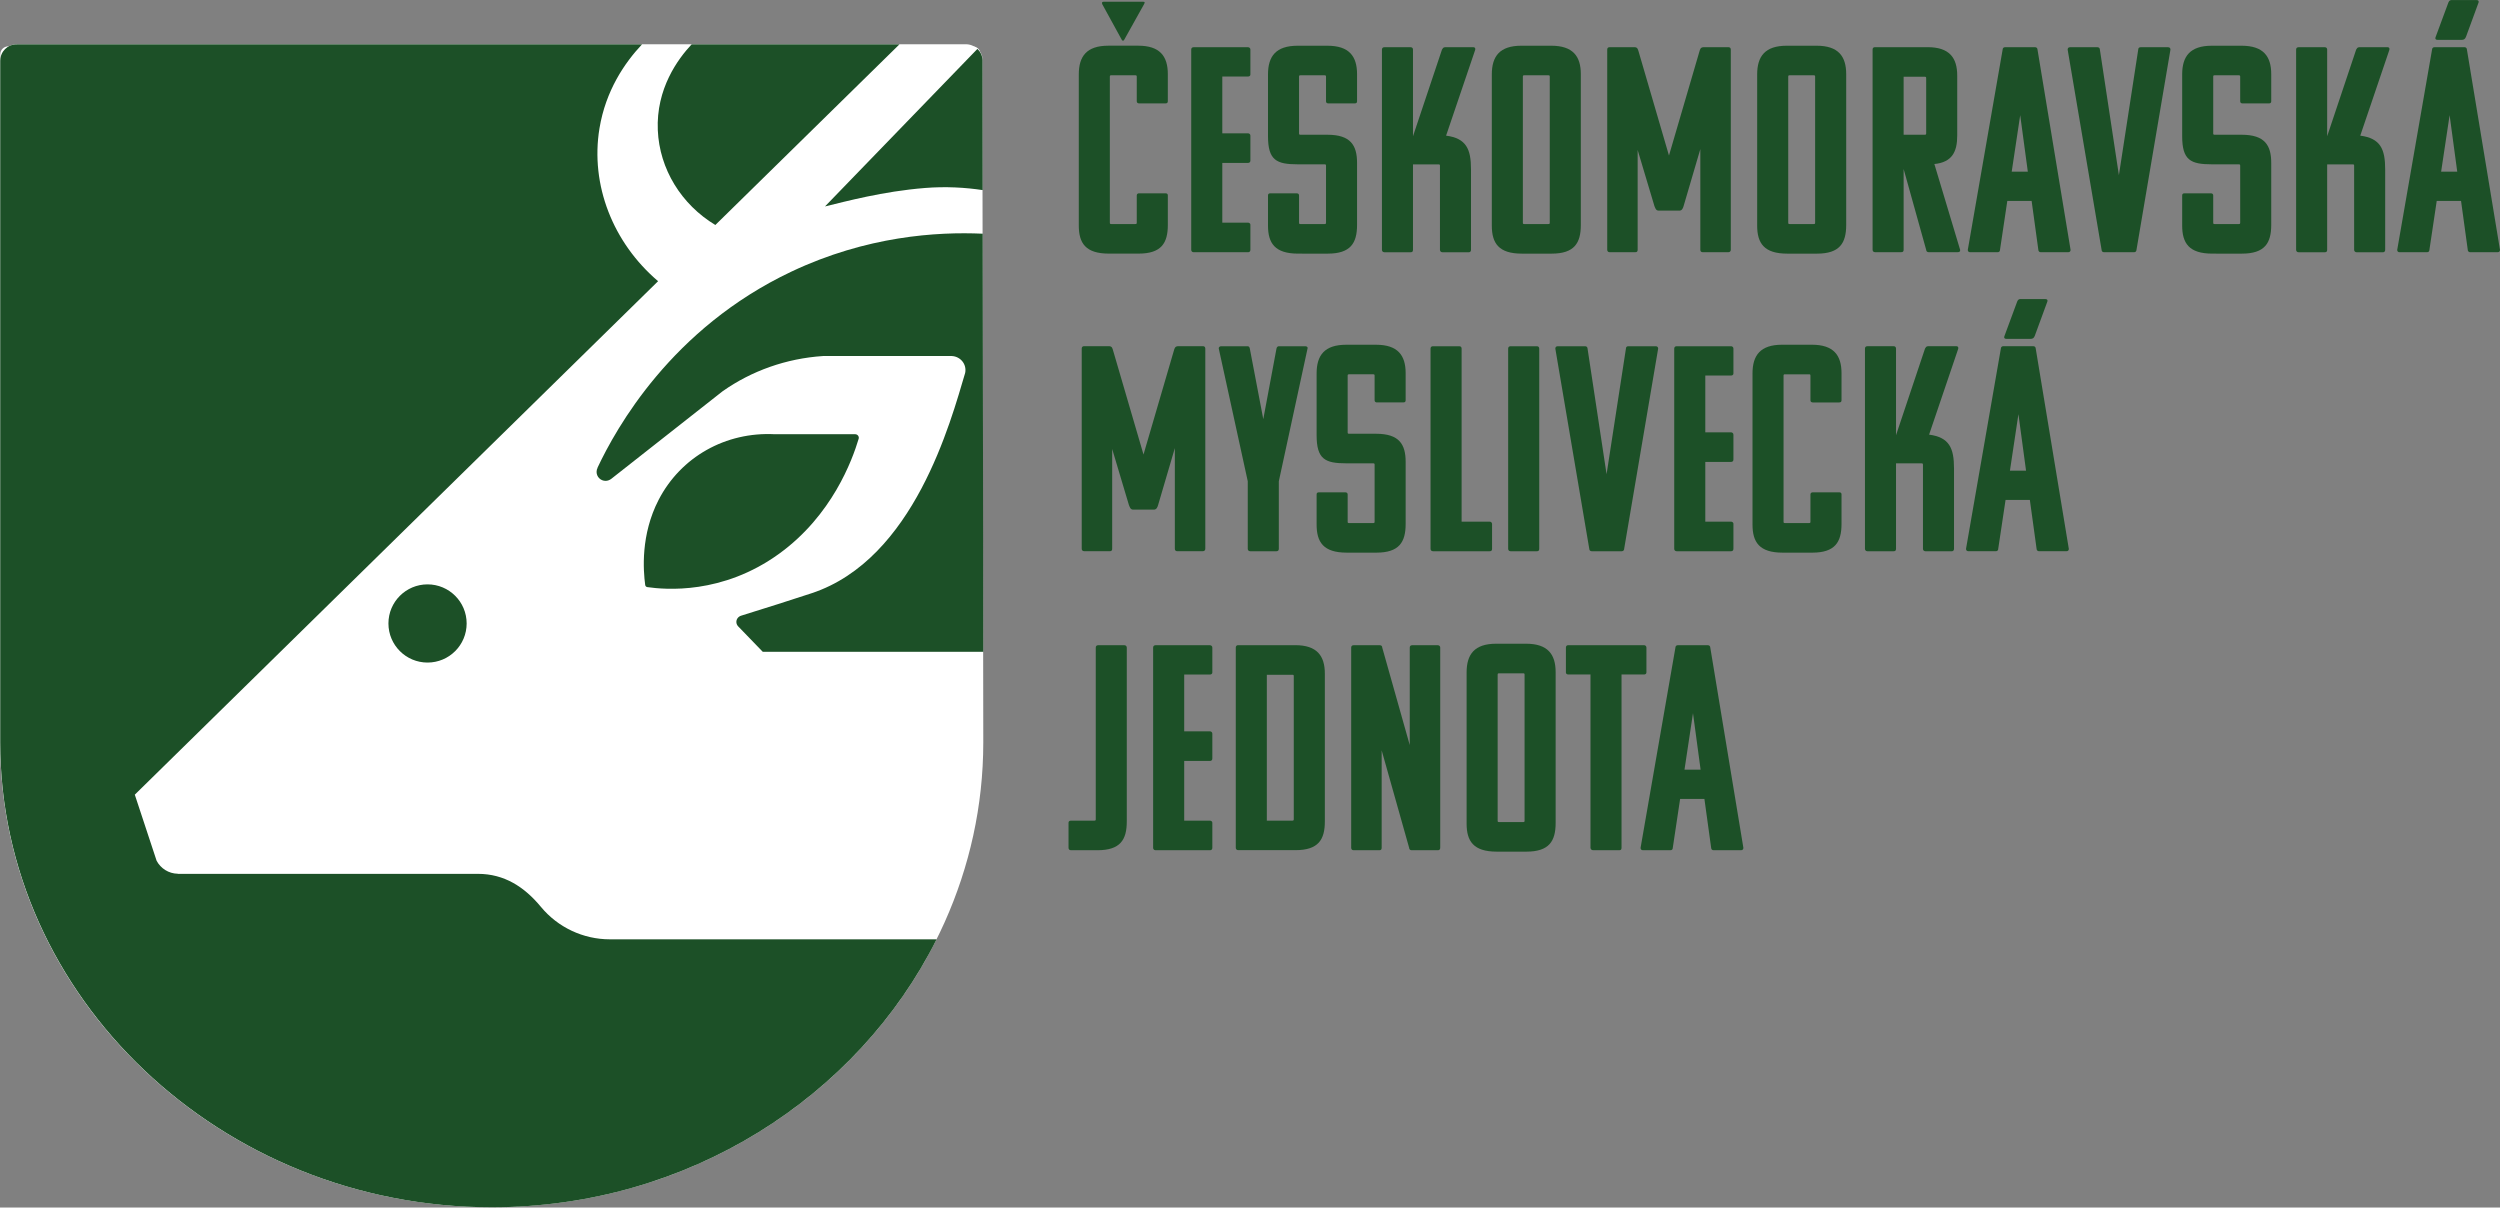 <?xml version="1.0" encoding="UTF-8" standalone="no"?>
<!-- Created with Inkscape (http://www.inkscape.org/) -->

<svg
   version="1.1"
   id="svg1"
   width="140.848"
   height="68.032"
   viewBox="0 0 140.848 68.032"
   sodipodi:docname="CMMJ_CMYK.svg"
   inkscape:version="1.3 (0e150ed6c4, 2023-07-21)"
   xmlns:inkscape="http://www.inkscape.org/namespaces/inkscape"
   xmlns:sodipodi="http://sodipodi.sourceforge.net/DTD/sodipodi-0.dtd"
   xmlns="http://www.w3.org/2000/svg"
   xmlns:svg="http://www.w3.org/2000/svg">
  <rect x="0" y="0" width="140.848" height="68.032" fill="#808080" stroke="none"/>
  <defs
     id="defs1">
    <clipPath
       clipPathUnits="userSpaceOnUse"
       id="clipPath2">
      <path
         d="M 0,85.039 H 141.732 V 0 H 0 Z"
         transform="translate(-56.702,-65.737)"
         id="path2" />
    </clipPath>
    <clipPath
       clipPathUnits="userSpaceOnUse"
       id="clipPath4">
      <path
         d="M 0,85.039 H 141.732 V 0 H 0 Z"
         transform="translate(-61.841,-67.858)"
         id="path4" />
    </clipPath>
    <clipPath
       clipPathUnits="userSpaceOnUse"
       id="clipPath6">
      <path
         d="M 0,85.039 H 141.732 V 0 H 0 Z"
         transform="translate(-65.703,-57.374)"
         id="path6" />
    </clipPath>
    <clipPath
       clipPathUnits="userSpaceOnUse"
       id="clipPath8">
      <path
         d="M 0,85.039 H 141.732 V 0 H 0 Z"
         transform="translate(-68.846,-64.887)"
         id="path8" />
    </clipPath>
    <clipPath
       clipPathUnits="userSpaceOnUse"
       id="clipPath10">
      <path
         d="M 0,85.039 H 141.732 V 0 H 0 Z"
         transform="translate(-77.424,-57.473)"
         id="path10" />
    </clipPath>
    <clipPath
       clipPathUnits="userSpaceOnUse"
       id="clipPath12">
      <path
         d="M 0,85.039 H 141.732 V 0 H 0 Z"
         transform="translate(-80.691,-64.85)"
         id="path12" />
    </clipPath>
    <clipPath
       clipPathUnits="userSpaceOnUse"
       id="clipPath14">
      <path
         d="M 0,85.039 H 141.732 V 0 H 0 Z"
         transform="translate(-87.114,-61.731)"
         id="path14" />
    </clipPath>
    <clipPath
       clipPathUnits="userSpaceOnUse"
       id="clipPath16">
      <path
         d="M 0,85.039 H 141.732 V 0 H 0 Z"
         transform="translate(-91.904,-64.85)"
         id="path16" />
    </clipPath>
    <clipPath
       clipPathUnits="userSpaceOnUse"
       id="clipPath18">
      <path
         d="M 0,85.039 H 141.732 V 0 H 0 Z"
         transform="translate(-95.704,-64.788)"
         id="path18" />
    </clipPath>
    <clipPath
       clipPathUnits="userSpaceOnUse"
       id="clipPath20">
      <path
         d="M 0,85.039 H 141.732 V 0 H 0 Z"
         transform="translate(-100.271,-60.778)"
         id="path20" />
    </clipPath>
    <clipPath
       clipPathUnits="userSpaceOnUse"
       id="clipPath22">
      <path
         d="M 0,85.039 H 141.732 V 0 H 0 Z"
         transform="translate(-104.17,-57.374)"
         id="path22" />
    </clipPath>
    <clipPath
       clipPathUnits="userSpaceOnUse"
       id="clipPath24">
      <path
         d="M 0,85.039 H 141.732 V 0 H 0 Z"
         transform="translate(-107.474,-64.887)"
         id="path24" />
    </clipPath>
    <clipPath
       clipPathUnits="userSpaceOnUse"
       id="clipPath26">
      <path
         d="M 0,85.039 H 141.732 V 0 H 0 Z"
         transform="translate(-116.052,-57.473)"
         id="path26" />
    </clipPath>
    <clipPath
       clipPathUnits="userSpaceOnUse"
       id="clipPath28">
      <path
         d="M 0,85.039 H 141.732 V 0 H 0 Z"
         transform="translate(-118.416,-60.778)"
         id="path28" />
    </clipPath>
    <clipPath
       clipPathUnits="userSpaceOnUse"
       id="clipPath30">
      <path
         d="M 0,85.039 H 141.732 V 0 H 0 Z"
         transform="translate(-64.91,-49.097)"
         id="path30" />
    </clipPath>
    <clipPath
       clipPathUnits="userSpaceOnUse"
       id="clipPath32">
      <path
         d="M 0,85.039 H 141.732 V 0 H 0 Z"
         transform="translate(-68.091,-44.74)"
         id="path32" />
    </clipPath>
    <clipPath
       clipPathUnits="userSpaceOnUse"
       id="clipPath34">
      <path
         d="M 0,85.039 H 141.732 V 0 H 0 Z"
         transform="translate(-70.901,-52.253)"
         id="path34" />
    </clipPath>
    <clipPath
       clipPathUnits="userSpaceOnUse"
       id="clipPath36">
      <path
         d="M 0,85.039 H 141.732 V 0 H 0 Z"
         transform="translate(-75.814,-44.74)"
         id="path36" />
    </clipPath>
    <clipPath
       clipPathUnits="userSpaceOnUse"
       id="clipPath38">
      <path
         d="M 0,85.039 H 141.732 V 0 H 0 Z"
         transform="translate(-79.094,-44.74)"
         id="path38" />
    </clipPath>
    <clipPath
       clipPathUnits="userSpaceOnUse"
       id="clipPath40">
      <path
         d="M 0,85.039 H 141.732 V 0 H 0 Z"
         transform="translate(-82.522,-44.74)"
         id="path40" />
    </clipPath>
    <clipPath
       clipPathUnits="userSpaceOnUse"
       id="clipPath42">
      <path
         d="M 0,85.039 H 141.732 V 0 H 0 Z"
         transform="translate(-86.111,-44.74)"
         id="path42" />
    </clipPath>
    <clipPath
       clipPathUnits="userSpaceOnUse"
       id="clipPath44">
      <path
         d="M 0,85.039 H 141.732 V 0 H 0 Z"
         transform="translate(-91.706,-52.216)"
         id="path44" />
    </clipPath>
    <clipPath
       clipPathUnits="userSpaceOnUse"
       id="clipPath46">
      <path
         d="M 0,85.039 H 141.732 V 0 H 0 Z"
         transform="translate(-97.833,-44.839)"
         id="path46" />
    </clipPath>
    <clipPath
       clipPathUnits="userSpaceOnUse"
       id="clipPath48">
      <path
         d="M 0,85.039 H 141.732 V 0 H 0 Z"
         transform="translate(-100.196,-48.144)"
         id="path48" />
    </clipPath>
    <clipPath
       clipPathUnits="userSpaceOnUse"
       id="clipPath50">
      <path
         d="M 0,85.039 H 141.732 V 0 H 0 Z"
         transform="translate(-61.643,-32.106)"
         id="path50" />
    </clipPath>
    <clipPath
       clipPathUnits="userSpaceOnUse"
       id="clipPath52">
      <path
         d="M 0,85.039 H 141.732 V 0 H 0 Z"
         transform="translate(-64.093,-32.106)"
         id="path52" />
    </clipPath>
    <clipPath
       clipPathUnits="userSpaceOnUse"
       id="clipPath54">
      <path
         d="M 0,85.039 H 141.732 V 0 H 0 Z"
         transform="translate(-68.796,-39.52)"
         id="path54" />
    </clipPath>
    <clipPath
       clipPathUnits="userSpaceOnUse"
       id="clipPath56">
      <path
         d="M 0,85.039 H 141.732 V 0 H 0 Z"
         transform="translate(-74.911,-32.106)"
         id="path56" />
    </clipPath>
    <clipPath
       clipPathUnits="userSpaceOnUse"
       id="clipPath58">
      <path
         d="M 0,85.039 H 141.732 V 0 H 0 Z"
         transform="translate(-79.627,-39.581)"
         id="path58" />
    </clipPath>
    <clipPath
       clipPathUnits="userSpaceOnUse"
       id="clipPath60">
      <path
         d="M 0,85.039 H 141.732 V 0 H 0 Z"
         transform="translate(-83.785,-39.532)"
         id="path60" />
    </clipPath>
    <clipPath
       clipPathUnits="userSpaceOnUse"
       id="clipPath62">
      <path
         d="M 0,85.039 H 141.732 V 0 H 0 Z"
         transform="translate(-86.445,-35.509)"
         id="path62" />
    </clipPath>
    <clipPath
       clipPathUnits="userSpaceOnUse"
       id="clipPath64">
      <path
         d="M 0,85.039 H 141.732 V 0 H 0 Z"
         transform="translate(-56.776,-65.575)"
         id="path64" />
    </clipPath>
    <clipPath
       clipPathUnits="userSpaceOnUse"
       id="clipPath66">
      <path
         d="M 0,85.039 H 141.732 V 0 H 0 Z"
         transform="translate(-51.55,-49.491)"
         id="path66" />
    </clipPath>
  </defs>
  <sodipodi:namedview
     id="namedview1"
     pagecolor="#ffffff"
     bordercolor="#000000"
     borderopacity="0.25"
     inkscape:showpageshadow="2"
     inkscape:pageopacity="0.0"
     inkscape:pagecheckerboard="0"
     inkscape:deskcolor="#d1d1d1"
     showgrid="false"
     inkscape:zoom="5.0701008"
     inkscape:cx="63.608202"
     inkscape:cy="37.967687"
     inkscape:window-width="1920"
     inkscape:window-height="1009"
     inkscape:window-x="-8"
     inkscape:window-y="-8"
     inkscape:window-maximized="1"
     inkscape:current-layer="layer-MC0">
    <inkscape:page
       x="0"
       y="0"
       inkscape:label="1"
       id="page1"
       width="140.848"
       height="68.032"
       margin="0"
       bleed="0" />
  </sodipodi:namedview>
  <g
     id="layer-MC0"
     inkscape:groupmode="layer"
     inkscape:label="Vrstva 1"
     transform="translate(-20.357,-22.677)">
    <path
       id="path1"
       d="m 0,0 c 0,0.185 -0.151,0.336 -0.336,0.336 h -40.762 c -0.185,0 -0.336,-0.151 -0.336,-0.336 v -29.108 c 0,-10.711 9.284,-19.603 20.737,-19.603 11.452,0 20.737,8.892 20.737,19.603 z"
       style="fill:#ffffff;fill-opacity:1;fill-rule:nonzero;stroke:none"
       transform="matrix(1.333,0,0,-1.333,75.602,25.737)"
       clip-path="url(#clipPath2)" />
    <path
       id="path3"
       d="M 0,0 C -0.025,0.075 0,0.1 0.061,0.1 H 1.733 C 1.807,0.1 1.807,0.075 1.77,0 L 0.928,-1.51 c -0.025,-0.049 -0.074,-0.049 -0.1,0 z M 1.398,-3.008 H 0.383 c -0.049,0 -0.061,-0.012 -0.061,-0.061 v -6.165 c 0,-0.049 0.012,-0.061 0.061,-0.061 h 1.015 c 0.05,0 0.062,0.012 0.062,0.061 v 1.152 c 0,0.061 0.049,0.086 0.099,0.086 h 1.114 c 0.061,0 0.1,-0.025 0.1,-0.086 v -1.251 c 0,-0.767 -0.273,-1.212 -1.238,-1.212 H 0.284 c -0.99,0 -1.274,0.445 -1.274,1.187 v 6.387 c 0,0.768 0.333,1.214 1.25,1.214 h 1.263 c 0.915,0 1.25,-0.446 1.25,-1.201 v -1.151 c 0,-0.062 -0.039,-0.087 -0.1,-0.087 H 1.559 c -0.05,0 -0.099,0.025 -0.099,0.087 v 1.04 c 0,0.049 -0.012,0.061 -0.062,0.061"
       style="fill:#1c5027;fill-opacity:1;fill-rule:nonzero;stroke:none"
       transform="matrix(1.333,0,0,-1.333,82.455,22.909)"
       clip-path="url(#clipPath4)" />
    <path
       id="path5"
       d="m 0,0 c -0.075,0 -0.1,0.061 -0.1,0.1 v 8.465 c 0,0.062 0.038,0.099 0.1,0.099 h 2.301 c 0.05,0 0.1,-0.037 0.1,-0.099 V 7.513 c 0,-0.062 -0.05,-0.087 -0.1,-0.087 H 1.213 V 5.025 h 1.088 c 0.05,0 0.1,-0.037 0.1,-0.099 V 3.874 C 2.401,3.8 2.351,3.775 2.301,3.775 H 1.213 V 1.25 h 1.088 c 0.05,0 0.1,-0.037 0.1,-0.086 V 0.1 C 2.401,0.025 2.351,0 2.301,0 Z"
       style="fill:#1c5027;fill-opacity:1;fill-rule:nonzero;stroke:none"
       transform="matrix(1.333,0,0,-1.333,87.603,36.887)"
       clip-path="url(#clipPath6)" />
    <path
       id="path7"
       d="m 0,0 c 0,0.767 0.335,1.212 1.251,1.212 h 1.262 c 0.916,0 1.251,-0.445 1.251,-1.2 v -1.151 c 0,-0.062 -0.038,-0.087 -0.1,-0.087 H 2.55 c -0.049,0 -0.098,0.025 -0.098,0.087 V -0.1 c 0,0.05 -0.014,0.063 -0.063,0.063 H 1.374 c -0.05,0 -0.062,-0.013 -0.062,-0.063 v -2.388 c 0,-0.05 0.012,-0.062 0.062,-0.062 h 1.139 c 0.978,0 1.251,-0.446 1.251,-1.188 v -2.624 c 0,-0.767 -0.273,-1.213 -1.239,-1.213 H 1.275 C 0.285,-7.575 0,-7.129 0,-6.387 v 1.275 c 0,0.062 0.037,0.086 0.1,0.086 h 1.113 c 0.049,0 0.099,-0.024 0.099,-0.086 v -1.151 c 0,-0.05 0.012,-0.062 0.062,-0.062 h 1.015 c 0.049,0 0.063,0.012 0.063,0.062 v 2.401 c 0,0.049 -0.014,0.062 -0.063,0.062 H 1.251 C 0.359,-3.8 0,-3.627 0,-2.612 Z"
       style="fill:#1c5027;fill-opacity:1;fill-rule:nonzero;stroke:none"
       transform="matrix(1.333,0,0,-1.333,91.795,26.869)"
       clip-path="url(#clipPath8)" />
    <path
       id="path9"
       d="m 0,0 c 0,-0.062 -0.037,-0.1 -0.087,-0.1 h -1.126 c -0.049,0 -0.099,0.038 -0.099,0.1 v 3.552 c 0,0.05 -0.013,0.062 -0.062,0.062 H -2.452 V 0 c 0,-0.075 -0.037,-0.1 -0.098,-0.1 h -1.114 c -0.074,0 -0.1,0.063 -0.1,0.1 v 8.466 c 0,0.062 0.038,0.099 0.1,0.099 h 1.114 c 0.061,0 0.098,-0.037 0.098,-0.099 V 4.803 l 1.226,3.663 c 0.025,0.037 0.049,0.099 0.125,0.099 h 1.212 c 0.062,0 0.086,-0.062 0.062,-0.124 L -1.053,4.828 C -0.198,4.716 0,4.258 0,3.404 Z"
       style="fill:#1c5027;fill-opacity:1;fill-rule:nonzero;stroke:none"
       transform="matrix(1.333,0,0,-1.333,103.232,36.755)"
       clip-path="url(#clipPath10)" />
    <path
       id="path11"
       d="m 0,0 h -1.015 c -0.049,0 -0.061,-0.012 -0.061,-0.061 v -6.165 c 0,-0.05 0.012,-0.061 0.061,-0.061 H 0 c 0.05,0 0.061,0.011 0.061,0.061 v 6.165 C 0.061,-0.012 0.05,0 0,0 m -2.388,-6.349 v 6.386 c 0,0.767 0.333,1.213 1.25,1.213 h 1.262 c 0.916,0 1.25,-0.446 1.25,-1.2 v -6.375 c 0,-0.767 -0.273,-1.213 -1.237,-1.213 h -1.251 c -0.99,0 -1.274,0.446 -1.274,1.189"
       style="fill:#1c5027;fill-opacity:1;fill-rule:nonzero;stroke:none"
       transform="matrix(1.333,0,0,-1.333,107.588,26.919)"
       clip-path="url(#clipPath12)" />
    <path
       id="path13"
       d="m 0,0 -0.705,-2.401 c -0.026,-0.087 -0.062,-0.186 -0.161,-0.198 h -0.915 c -0.1,0.012 -0.125,0.111 -0.161,0.198 l -0.707,2.364 v -4.221 c 0,-0.074 -0.037,-0.099 -0.099,-0.099 h -1.089 c -0.074,0 -0.098,0.062 -0.098,0.099 v 8.466 c 0,0.062 0.036,0.1 0.098,0.1 h 1.053 c 0.135,0 0.147,-0.1 0.172,-0.174 l 1.287,-4.406 1.289,4.406 C -0.012,4.208 0,4.308 0.148,4.308 h 1.04 c 0.063,0 0.1,-0.038 0.1,-0.1 v -8.466 c 0,-0.037 -0.026,-0.099 -0.1,-0.099 H 0.1 c -0.05,0 -0.1,0.025 -0.1,0.099 z"
       style="fill:#1c5027;fill-opacity:1;fill-rule:nonzero;stroke:none"
       transform="matrix(1.333,0,0,-1.333,116.152,31.078)"
       clip-path="url(#clipPath14)" />
    <path
       id="path15"
       d="m 0,0 h -1.015 c -0.049,0 -0.061,-0.012 -0.061,-0.061 v -6.165 c 0,-0.05 0.012,-0.061 0.061,-0.061 H 0 c 0.05,0 0.061,0.011 0.061,0.061 v 6.165 C 0.061,-0.012 0.05,0 0,0 m -2.389,-6.349 v 6.386 c 0,0.767 0.334,1.213 1.251,1.213 h 1.262 c 0.916,0 1.25,-0.446 1.25,-1.2 v -6.375 c 0,-0.767 -0.273,-1.213 -1.237,-1.213 h -1.251 c -0.99,0 -1.275,0.446 -1.275,1.189"
       style="fill:#1c5027;fill-opacity:1;fill-rule:nonzero;stroke:none"
       transform="matrix(1.333,0,0,-1.333,122.539,26.919)"
       clip-path="url(#clipPath16)" />
    <path
       id="path17"
       d="m 0,0 v -2.451 h 0.892 c 0.047,0 0.061,0.013 0.061,0.062 v 2.327 C 0.953,-0.012 0.939,0 0.892,0 Z m 1.052,-7.414 c -0.074,0 -0.099,0.062 -0.099,0.099 L 0,-3.899 V -7.315 C 0,-7.39 -0.037,-7.414 -0.1,-7.414 h -1.113 c -0.075,0 -0.099,0.062 -0.099,0.099 v 8.466 c 0,0.062 0.036,0.099 0.099,0.099 h 2.228 c 0.916,0 1.25,-0.446 1.25,-1.2 v -2.538 c 0,-0.693 -0.223,-1.126 -0.966,-1.201 L 2.388,-7.315 C 2.401,-7.39 2.351,-7.414 2.29,-7.414 Z"
       style="fill:#1c5027;fill-opacity:1;fill-rule:nonzero;stroke:none"
       transform="matrix(1.333,0,0,-1.333,127.606,27.001)"
       clip-path="url(#clipPath18)" />
    <path
       id="path19"
       d="M 0,0 H 0.681 L 0.359,2.388 Z m 0.99,5.261 c 0.074,0 0.1,-0.063 0.1,-0.1 l 1.398,-8.466 c 0,-0.062 -0.037,-0.099 -0.1,-0.099 H 1.225 c -0.049,0 -0.099,0.037 -0.099,0.099 l -0.284,2.068 h -1.028 l -0.309,-2.068 c 0,-0.062 -0.038,-0.099 -0.099,-0.099 h -1.163 c -0.063,0 -0.099,0.037 -0.099,0.099 l 1.473,8.466 c 0,0.037 0.024,0.1 0.099,0.1 z"
       style="fill:#1c5027;fill-opacity:1;fill-rule:nonzero;stroke:none"
       transform="matrix(1.333,0,0,-1.333,133.695,32.349)"
       clip-path="url(#clipPath20)" />
    <path
       id="path21"
       d="m 0,0 c -0.075,0 -0.1,0.061 -0.1,0.1 l -1.435,8.465 c 0,0.062 0.037,0.099 0.099,0.099 h 1.164 c 0.05,0 0.099,-0.037 0.099,-0.099 l 0.804,-5.31 0.817,5.31 c 0,0.062 0.037,0.099 0.099,0.099 H 2.71 c 0.062,0 0.1,-0.037 0.1,-0.099 L 1.374,0.1 C 1.374,0.061 1.348,0 1.275,0 Z"
       style="fill:#1c5027;fill-opacity:1;fill-rule:nonzero;stroke:none"
       transform="matrix(1.333,0,0,-1.333,138.893,36.887)"
       clip-path="url(#clipPath22)" />
    <path
       id="path23"
       d="m 0,0 c 0,0.767 0.335,1.212 1.251,1.212 h 1.262 c 0.915,0 1.251,-0.445 1.251,-1.2 v -1.151 c 0,-0.062 -0.038,-0.087 -0.1,-0.087 H 2.55 c -0.05,0 -0.098,0.025 -0.098,0.087 V -0.1 c 0,0.05 -0.014,0.063 -0.063,0.063 H 1.374 c -0.05,0 -0.062,-0.013 -0.062,-0.063 v -2.388 c 0,-0.05 0.012,-0.062 0.062,-0.062 h 1.139 c 0.978,0 1.251,-0.446 1.251,-1.188 v -2.624 c 0,-0.767 -0.273,-1.213 -1.239,-1.213 H 1.275 C 0.285,-7.575 0,-7.129 0,-6.387 v 1.275 c 0,0.062 0.037,0.086 0.1,0.086 h 1.113 c 0.049,0 0.099,-0.024 0.099,-0.086 v -1.151 c 0,-0.05 0.012,-0.062 0.062,-0.062 h 1.015 c 0.049,0 0.063,0.012 0.063,0.062 v 2.401 c 0,0.049 -0.014,0.062 -0.063,0.062 H 1.251 C 0.359,-3.8 0,-3.627 0,-2.612 Z"
       style="fill:#1c5027;fill-opacity:1;fill-rule:nonzero;stroke:none"
       transform="matrix(1.333,0,0,-1.333,143.299,26.869)"
       clip-path="url(#clipPath24)" />
    <path
       id="path25"
       d="m 0,0 c 0,-0.062 -0.037,-0.1 -0.087,-0.1 h -1.126 c -0.049,0 -0.099,0.038 -0.099,0.1 v 3.552 c 0,0.05 -0.013,0.062 -0.062,0.062 H -2.452 V 0 c 0,-0.075 -0.037,-0.1 -0.098,-0.1 h -1.114 c -0.074,0 -0.1,0.063 -0.1,0.1 v 8.466 c 0,0.062 0.038,0.099 0.1,0.099 h 1.114 c 0.061,0 0.098,-0.037 0.098,-0.099 V 4.803 l 1.226,3.663 c 0.025,0.037 0.049,0.099 0.125,0.099 h 1.212 c 0.062,0 0.086,-0.062 0.062,-0.124 L -1.053,4.828 C -0.198,4.716 0,4.258 0,3.404 Z"
       style="fill:#1c5027;fill-opacity:1;fill-rule:nonzero;stroke:none"
       transform="matrix(1.333,0,0,-1.333,154.736,36.755)"
       clip-path="url(#clipPath26)" />
    <path
       id="path27"
       d="M 0,0 H 0.681 L 0.359,2.388 Z M 1.053,5.706 C 1.015,5.606 0.965,5.57 0.866,5.57 h -1.014 c -0.088,0 -0.112,0.05 -0.088,0.111 l 0.545,1.473 c 0.037,0.087 0.086,0.1 0.15,0.1 h 1.026 c 0.099,0 0.111,-0.05 0.099,-0.1 z M 0.99,5.261 c 0.074,0 0.1,-0.063 0.1,-0.1 l 1.398,-8.466 c 0,-0.062 -0.037,-0.099 -0.1,-0.099 H 1.225 c -0.049,0 -0.099,0.037 -0.099,0.099 l -0.284,2.068 h -1.028 l -0.309,-2.068 c 0,-0.062 -0.038,-0.099 -0.099,-0.099 h -1.163 c -0.063,0 -0.099,0.037 -0.099,0.099 l 1.473,8.466 c 0,0.037 0.024,0.1 0.099,0.1 z"
       style="fill:#1c5027;fill-opacity:1;fill-rule:nonzero;stroke:none"
       transform="matrix(1.333,0,0,-1.333,157.888,32.349)"
       clip-path="url(#clipPath28)" />
    <path
       id="path29"
       d="m 0,0 -0.706,-2.401 c -0.025,-0.087 -0.062,-0.186 -0.161,-0.198 h -0.915 c -0.1,0.012 -0.124,0.111 -0.161,0.198 l -0.706,2.364 v -4.221 c 0,-0.074 -0.037,-0.099 -0.099,-0.099 h -1.089 c -0.074,0 -0.099,0.062 -0.099,0.099 v 8.466 c 0,0.062 0.037,0.1 0.099,0.1 h 1.052 c 0.136,0 0.148,-0.1 0.172,-0.174 l 1.288,-4.406 1.288,4.406 C -0.012,4.208 0,4.308 0.148,4.308 h 1.04 c 0.062,0 0.099,-0.038 0.099,-0.1 v -8.466 c 0,-0.037 -0.025,-0.099 -0.099,-0.099 H 0.1 c -0.05,0 -0.1,0.025 -0.1,0.099 z"
       style="fill:#1c5027;fill-opacity:1;fill-rule:nonzero;stroke:none"
       transform="matrix(1.333,0,0,-1.333,86.547,47.923)"
       clip-path="url(#clipPath30)" />
    <path
       id="path31"
       d="m 0,0 c -0.075,0 -0.1,0.061 -0.1,0.1 v 2.858 l -1.225,5.607 c -0.012,0.062 0.05,0.099 0.1,0.099 h 1.114 c 0.061,0 0.086,-0.037 0.098,-0.099 L 0.556,5.582 1.114,8.565 c 0.012,0.062 0.05,0.099 0.099,0.099 h 1.126 c 0.049,0 0.112,-0.037 0.087,-0.099 L 1.213,2.958 V 0.1 C 1.213,0.025 1.164,0 1.114,0 Z"
       style="fill:#1c5027;fill-opacity:1;fill-rule:nonzero;stroke:none"
       transform="matrix(1.333,0,0,-1.333,90.788,53.733)"
       clip-path="url(#clipPath32)" />
    <path
       id="path33"
       d="m 0,0 c 0,0.767 0.334,1.212 1.25,1.212 h 1.262 c 0.917,0 1.251,-0.445 1.251,-1.2 v -1.151 c 0,-0.062 -0.038,-0.087 -0.1,-0.087 H 2.549 c -0.049,0 -0.098,0.025 -0.098,0.087 V -0.1 c 0,0.05 -0.013,0.063 -0.063,0.063 H 1.374 c -0.05,0 -0.062,-0.013 -0.062,-0.063 v -2.388 c 0,-0.05 0.012,-0.062 0.062,-0.062 h 1.138 c 0.979,0 1.251,-0.446 1.251,-1.188 v -2.624 c 0,-0.767 -0.272,-1.213 -1.238,-1.213 H 1.275 C 0.284,-7.575 0,-7.129 0,-6.387 v 1.275 c 0,0.062 0.036,0.086 0.1,0.086 h 1.113 c 0.049,0 0.099,-0.024 0.099,-0.086 v -1.151 c 0,-0.05 0.012,-0.062 0.062,-0.062 h 1.014 c 0.05,0 0.063,0.012 0.063,0.062 v 2.401 c 0,0.049 -0.013,0.062 -0.063,0.062 H 1.25 C 0.359,-3.8 0,-3.627 0,-2.612 Z"
       style="fill:#1c5027;fill-opacity:1;fill-rule:nonzero;stroke:none"
       transform="matrix(1.333,0,0,-1.333,94.534,43.715)"
       clip-path="url(#clipPath34)" />
    <path
       id="path35"
       d="m 0,0 c -0.075,0 -0.1,0.061 -0.1,0.1 v 8.465 c 0,0.062 0.038,0.099 0.1,0.099 h 1.114 c 0.062,0 0.099,-0.037 0.099,-0.099 V 1.25 H 2.401 C 2.462,1.25 2.5,1.2 2.5,1.151 V 0.1 C 2.5,0.025 2.462,0 2.401,0 Z"
       style="fill:#1c5027;fill-opacity:1;fill-rule:nonzero;stroke:none"
       transform="matrix(1.333,0,0,-1.333,101.086,53.733)"
       clip-path="url(#clipPath36)" />
    <path
       id="path37"
       d="m 0,0 c -0.075,0 -0.1,0.061 -0.1,0.1 v 8.465 c 0,0.062 0.038,0.099 0.1,0.099 h 1.114 c 0.062,0 0.099,-0.037 0.099,-0.099 V 0.1 C 1.213,0.025 1.176,0 1.114,0 Z"
       style="fill:#1c5027;fill-opacity:1;fill-rule:nonzero;stroke:none"
       transform="matrix(1.333,0,0,-1.333,105.459,53.733)"
       clip-path="url(#clipPath38)" />
    <path
       id="path39"
       d="m 0,0 c -0.074,0 -0.1,0.061 -0.1,0.1 l -1.435,8.465 c 0,0.062 0.038,0.099 0.099,0.099 h 1.164 c 0.05,0 0.099,-0.037 0.099,-0.099 l 0.804,-5.31 0.818,5.31 c 0,0.062 0.036,0.099 0.099,0.099 h 1.163 c 0.062,0 0.1,-0.037 0.1,-0.099 L 1.374,0.1 C 1.374,0.061 1.349,0 1.275,0 Z"
       style="fill:#1c5027;fill-opacity:1;fill-rule:nonzero;stroke:none"
       transform="matrix(1.333,0,0,-1.333,110.029,53.733)"
       clip-path="url(#clipPath40)" />
    <path
       id="path41"
       d="m 0,0 c -0.074,0 -0.1,0.061 -0.1,0.1 v 8.465 c 0,0.062 0.039,0.099 0.1,0.099 h 2.302 c 0.05,0 0.1,-0.037 0.1,-0.099 V 7.513 c 0,-0.062 -0.05,-0.087 -0.1,-0.087 H 1.213 V 5.025 h 1.089 c 0.05,0 0.1,-0.037 0.1,-0.099 V 3.874 C 2.402,3.8 2.352,3.775 2.302,3.775 H 1.213 V 1.25 h 1.089 c 0.05,0 0.1,-0.037 0.1,-0.086 V 0.1 C 2.402,0.025 2.352,0 2.302,0 Z"
       style="fill:#1c5027;fill-opacity:1;fill-rule:nonzero;stroke:none"
       transform="matrix(1.333,0,0,-1.333,114.815,53.733)"
       clip-path="url(#clipPath42)" />
    <path
       id="path43"
       d="m 0,0 h -1.015 c -0.049,0 -0.061,-0.012 -0.061,-0.061 v -6.165 c 0,-0.05 0.012,-0.061 0.061,-0.061 H 0 c 0.05,0 0.061,0.011 0.061,0.061 v 1.151 c 0,0.062 0.05,0.087 0.1,0.087 h 1.114 c 0.062,0 0.099,-0.025 0.099,-0.087 v -1.25 c 0,-0.767 -0.273,-1.213 -1.237,-1.213 h -1.251 c -0.99,0 -1.274,0.446 -1.274,1.189 v 6.386 c 0,0.767 0.333,1.213 1.25,1.213 h 1.262 c 0.916,0 1.25,-0.446 1.25,-1.2 v -1.151 c 0,-0.063 -0.037,-0.088 -0.099,-0.088 H 0.161 c -0.05,0 -0.1,0.025 -0.1,0.088 v 1.04 C 0.061,-0.012 0.05,0 0,0"
       style="fill:#1c5027;fill-opacity:1;fill-rule:nonzero;stroke:none"
       transform="matrix(1.333,0,0,-1.333,122.275,43.765)"
       clip-path="url(#clipPath44)" />
    <path
       id="path45"
       d="m 0,0 c 0,-0.062 -0.037,-0.1 -0.087,-0.1 h -1.126 c -0.049,0 -0.099,0.038 -0.099,0.1 v 3.552 c 0,0.05 -0.013,0.062 -0.062,0.062 H -2.451 V 0 c 0,-0.075 -0.037,-0.1 -0.098,-0.1 h -1.114 c -0.075,0 -0.1,0.063 -0.1,0.1 v 8.466 c 0,0.062 0.037,0.099 0.1,0.099 h 1.114 c 0.061,0 0.098,-0.037 0.098,-0.099 V 4.803 l 1.226,3.663 c 0.024,0.037 0.049,0.099 0.124,0.099 h 1.212 c 0.062,0 0.087,-0.062 0.062,-0.124 L -1.053,4.828 C -0.198,4.716 0,4.258 0,3.404 Z"
       style="fill:#1c5027;fill-opacity:1;fill-rule:nonzero;stroke:none"
       transform="matrix(1.333,0,0,-1.333,130.444,53.6)"
       clip-path="url(#clipPath46)" />
    <path
       id="path47"
       d="M 0,0 H 0.681 L 0.359,2.388 Z M 1.053,5.706 C 1.016,5.606 0.966,5.57 0.867,5.57 h -1.015 c -0.087,0 -0.112,0.05 -0.087,0.111 l 0.544,1.473 c 0.038,0.087 0.087,0.1 0.15,0.1 h 1.027 c 0.098,0 0.111,-0.05 0.098,-0.1 z M 0.99,5.261 c 0.075,0 0.1,-0.063 0.1,-0.1 l 1.399,-8.466 c 0,-0.062 -0.037,-0.099 -0.1,-0.099 H 1.226 c -0.049,0 -0.099,0.037 -0.099,0.099 l -0.285,2.068 h -1.027 l -0.31,-2.068 c 0,-0.062 -0.038,-0.099 -0.099,-0.099 h -1.163 c -0.062,0 -0.099,0.037 -0.099,0.099 l 1.473,8.466 c 0,0.037 0.025,0.1 0.099,0.1 z"
       style="fill:#1c5027;fill-opacity:1;fill-rule:nonzero;stroke:none"
       transform="matrix(1.333,0,0,-1.333,133.595,49.194)"
       clip-path="url(#clipPath48)" />
    <path
       id="path49"
       d="m 0,0 h -1.126 c -0.075,0 -0.099,0.061 -0.099,0.1 v 1.064 c 0,0.049 0.036,0.086 0.099,0.086 h 0.989 c 0.05,0 0.063,0.012 0.063,0.062 v 7.253 c 0,0.062 0.037,0.099 0.098,0.099 h 1.115 c 0.049,0 0.098,-0.037 0.098,-0.099 V 1.213 C 1.237,0.445 0.965,0 0,0"
       style="fill:#1c5027;fill-opacity:1;fill-rule:nonzero;stroke:none"
       transform="matrix(1.333,0,0,-1.333,82.19,70.578)"
       clip-path="url(#clipPath50)" />
    <path
       id="path51"
       d="m 0,0 c -0.074,0 -0.1,0.061 -0.1,0.1 v 8.465 c 0,0.062 0.039,0.099 0.1,0.099 h 2.302 c 0.05,0 0.1,-0.037 0.1,-0.099 V 7.513 c 0,-0.062 -0.05,-0.087 -0.1,-0.087 H 1.213 V 5.025 h 1.089 c 0.05,0 0.1,-0.037 0.1,-0.099 V 3.874 c 0,-0.074 -0.05,-0.1 -0.1,-0.1 H 1.213 V 1.25 h 1.089 c 0.05,0 0.1,-0.037 0.1,-0.086 V 0.1 C 2.402,0.024 2.352,0 2.302,0 Z"
       style="fill:#1c5027;fill-opacity:1;fill-rule:nonzero;stroke:none"
       transform="matrix(1.333,0,0,-1.333,85.457,70.578)"
       clip-path="url(#clipPath52)" />
    <path
       id="path53"
       d="m 0,0 v -6.165 h 1.077 c 0.049,0 0.062,0.014 0.062,0.064 v 6.04 C 1.139,-0.012 1.126,0 1.077,0 Z m -1.312,-7.315 v 8.466 c 0,0.062 0.037,0.1 0.099,0.1 h 2.414 c 0.915,0 1.251,-0.447 1.251,-1.201 v -6.251 c 0,-0.767 -0.274,-1.212 -1.239,-1.212 h -2.426 c -0.074,0 -0.099,0.061 -0.099,0.098"
       style="fill:#1c5027;fill-opacity:1;fill-rule:nonzero;stroke:none"
       transform="matrix(1.333,0,0,-1.333,91.729,60.693)"
       clip-path="url(#clipPath54)" />
    <path
       id="path55"
       d="M 0,0 C -0.075,0 -0.1,0.061 -0.1,0.1 L -1.262,4.221 V 0.1 C -1.262,0.024 -1.3,0 -1.362,0 h -1.09 C -2.525,0 -2.55,0.061 -2.55,0.1 v 8.465 c 0,0.062 0.037,0.099 0.098,0.099 h 1.115 c 0.061,0 0.099,-0.037 0.099,-0.099 l 1.163,-4.121 v 4.121 c 0,0.062 0.038,0.099 0.099,0.099 h 1.09 c 0.05,0 0.099,-0.037 0.099,-0.099 V 0.1 C 1.213,0.024 1.164,0 1.114,0 Z"
       style="fill:#1c5027;fill-opacity:1;fill-rule:nonzero;stroke:none"
       transform="matrix(1.333,0,0,-1.333,99.881,70.578)"
       clip-path="url(#clipPath56)" />
    <path
       id="path57"
       d="m 0,0 h -1.016 c -0.048,0 -0.061,-0.012 -0.061,-0.061 v -6.165 c 0,-0.05 0.013,-0.061 0.061,-0.061 H 0 c 0.05,0 0.061,0.011 0.061,0.061 v 6.165 C 0.061,-0.012 0.05,0 0,0 m -2.389,-6.349 v 6.386 c 0,0.768 0.334,1.214 1.25,1.214 h 1.263 c 0.915,0 1.25,-0.446 1.25,-1.201 v -6.375 c 0,-0.767 -0.273,-1.212 -1.238,-1.212 h -1.25 c -0.99,0 -1.275,0.445 -1.275,1.188"
       style="fill:#1c5027;fill-opacity:1;fill-rule:nonzero;stroke:none"
       transform="matrix(1.333,0,0,-1.333,106.169,60.611)"
       clip-path="url(#clipPath58)" />
    <path
       id="path59"
       d="m 0,0 v -7.326 c 0,-0.076 -0.036,-0.1 -0.086,-0.1 h -1.127 c -0.062,0 -0.099,0.062 -0.099,0.1 V 0 h -0.941 c -0.074,0 -0.098,0.05 -0.098,0.087 v 1.052 c 0,0.062 0.036,0.099 0.098,0.099 h 3.206 c 0.05,0 0.099,-0.037 0.099,-0.099 V 0.087 C 1.052,0.025 1.003,0 0.953,0 Z"
       style="fill:#1c5027;fill-opacity:1;fill-rule:nonzero;stroke:none"
       transform="matrix(1.333,0,0,-1.333,111.713,60.677)"
       clip-path="url(#clipPath60)" />
    <path
       id="path61"
       d="M 0,0 H 0.681 L 0.359,2.388 Z m 0.99,5.261 c 0.075,0 0.1,-0.062 0.1,-0.099 l 1.399,-8.466 c 0,-0.063 -0.037,-0.1 -0.1,-0.1 H 1.226 c -0.049,0 -0.099,0.037 -0.099,0.1 l -0.285,2.067 h -1.027 l -0.31,-2.067 c 0,-0.063 -0.038,-0.1 -0.099,-0.1 h -1.163 c -0.062,0 -0.099,0.037 -0.099,0.1 l 1.473,8.466 c 0,0.037 0.025,0.099 0.098,0.099 z"
       style="fill:#1c5027;fill-opacity:1;fill-rule:nonzero;stroke:none"
       transform="matrix(1.333,0,0,-1.333,115.26,66.04)"
       clip-path="url(#clipPath62)" />
    <path
       id="path63"
       d="m 0,0 c 0,0.265 -0.317,0.587 -0.689,0.587 h -40.142 c -0.26,0 -0.677,-0.206 -0.677,-0.718 v -28.79 c 0,-10.735 9.301,-19.646 20.774,-19.646 11.473,0 20.774,8.911 20.774,19.646 z"
       style="fill:#ffffff;fill-opacity:1;fill-rule:nonzero;stroke:none"
       transform="matrix(1.333,0,0,-1.333,75.701,25.953)"
       clip-path="url(#clipPath64)" />
    <path
       id="path65"
       d="m 0,0 c 0.029,0.098 -0.046,0.193 -0.148,0.193 h -3.4 c -2.064,0.107 -3.966,-0.952 -4.907,-2.775 -0.762,-1.475 -0.65,-2.975 -0.567,-3.597 0.007,-0.048 0.042,-0.083 0.09,-0.09 0.748,-0.107 3.173,-0.327 5.574,1.413 C -1.123,-3.237 -0.271,-0.905 0,0 m -6.057,9.036 7.782,7.636 h -8.783 c -0.58,-0.615 -1.507,-1.876 -1.431,-3.63 0.07,-1.644 0.999,-3.143 2.432,-4.006 m 3.216,-1.97 c -5.073,-2.4 -7.409,-6.619 -8.197,-8.29 l 0.004,-0.001 c -0.027,-0.053 -0.043,-0.11 -0.043,-0.173 0,-0.21 0.17,-0.38 0.379,-0.38 0.081,0 0.156,0.026 0.217,0.069 l 0.002,-0.002 4.725,3.717 c 1.23,0.868 2.694,1.389 4.25,1.492 H 3.937 C 4.31,3.479 4.577,3.143 4.501,2.782 3.891,0.736 2.348,-5.088 -1.983,-6.526 c -0.82,-0.272 -1.948,-0.628 -2.989,-0.952 -0.113,-0.037 -0.197,-0.139 -0.197,-0.263 0,-0.07 0.028,-0.132 0.071,-0.181 l 1.044,-1.08 H 5.267 L 5.243,8.668 C 3.307,8.756 0.334,8.568 -2.841,7.066 m 5.64,3.534 c 0.882,0.071 1.712,0.021 2.442,-0.089 L 5.233,16.004 C 5.228,16.191 5.147,16.359 5.021,16.48 5.02,16.48 5.02,16.479 5.02,16.479 L -1.423,9.82 c 0.856,0.207 2.44,0.638 4.222,0.78 m -16.227,-30.385 c -0.705,0.852 -1.555,1.397 -2.661,1.397 h -12.56 c -0.04,0 -0.083,0 -0.127,0 v 0.005 c -0.39,0.006 -0.724,0.226 -0.896,0.548 l -0.922,2.794 22.117,21.702 c -1.911,1.626 -2.869,4.073 -2.478,6.456 0.263,1.603 1.07,2.781 1.8,3.555 H -35.58 v -0.003 c -0.005,0 -0.008,0.001 -0.013,0.001 -0.377,0 -0.682,-0.303 -0.687,-0.679 h -10e-4 v -28.825 c 0,-10.735 9.302,-19.646 20.777,-19.646 8.307,0 15.473,4.673 18.798,11.325 h -13.81 c -1.126,0 -2.194,0.503 -2.912,1.37 m -6.446,11.98 c 0,-0.913 0.74,-1.653 1.653,-1.653 0.913,0 1.653,0.74 1.653,1.653 0,0.913 -0.74,1.652 -1.653,1.652 -0.913,0 -1.653,-0.739 -1.653,-1.652"
       style="fill:#1c5027;fill-opacity:1;fill-rule:nonzero;stroke:none"
       transform="matrix(1.333,0,0,-1.333,68.733,47.398)"
       clip-path="url(#clipPath66)" />
  </g>
</svg>
